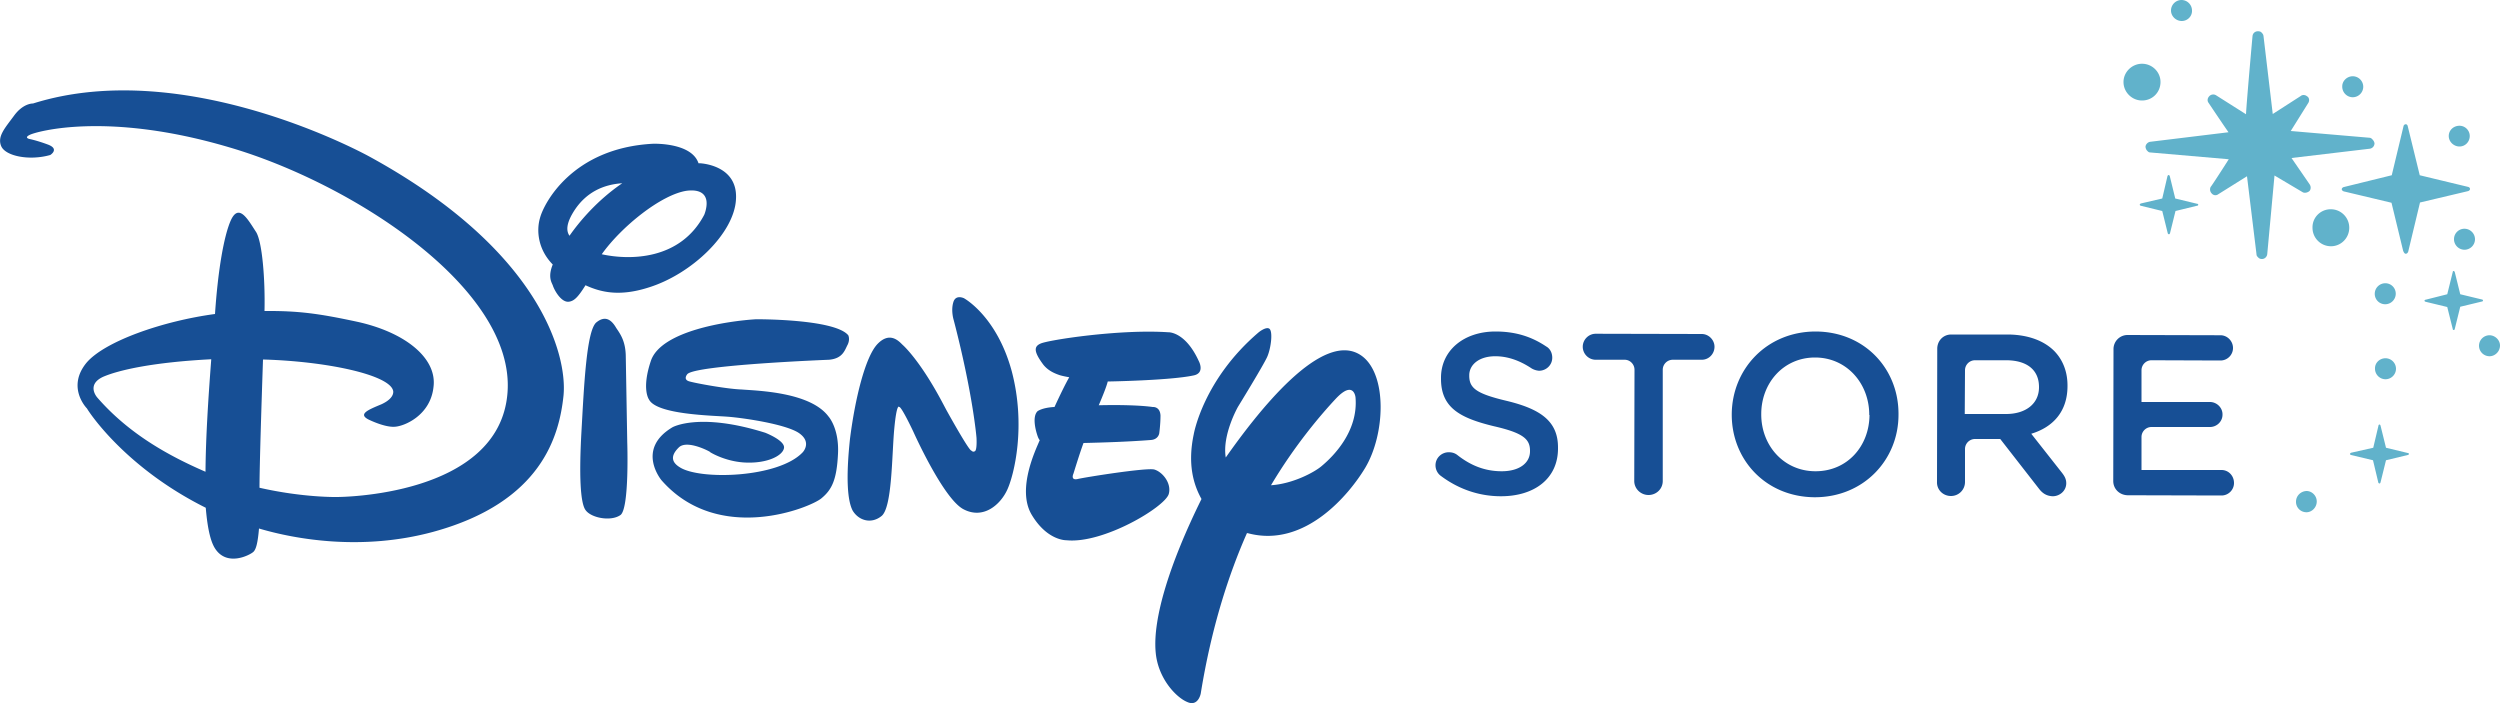 <?xml version="1.0" encoding="utf-8"?><svg xmlns="http://www.w3.org/2000/svg" width="1000" height="281.2" xmlns:v="https://vecta.io/nano"><path d="M544.9 142.5c-15.7-11.8-42.5 23.3-54.6 40.5-1.5-9.1 4.9-20.3 4.9-20.3s10.2-16.6 11.7-20 2.4-10.5.7-11.3c-1.4-.7-4.1 1.5-4.1 1.5-22.3 19-26 40.8-26 40.8-2.5 11.8-.2 20 3.1 25.9-12.7 25.7-19.7 48.1-18.3 61.6 1 10.3 8.2 17.8 12.6 19.6 4.4 2 5.4-3.4 5.4-3.4 4.2-26.1 11.1-47.5 18.5-64.2.2.1.5.1.8.2 22.6 5.7 40.2-15.8 46.5-26.3 8-13.5 8.8-37-1.2-44.6zm-16.1 43.8c-2.7 2.4-11.4 7.2-20.4 7.8 9.5-16 20-28.3 26-34.7 7.1-7.5 7.8-.5 7.8-.5 1.2 13.7-9 23.7-13.4 27.4zm-269.7-71.2c17.5-5.3 34.8-21.9 35.3-35.6.7-13.7-14.5-14.2-14.5-14.2h-.5c-2.8-8.4-18.2-7.8-18.2-7.8-32.3 1.7-43.7 23.9-45.2 29.7-1.5 5.1-.8 12.6 5.1 18.6-2 4.9-.5 7.1 0 8.3.5 1.7 3.2 6.8 6.3 6.6 2.2-.2 3.8-1.8 6.8-6.6 6.3 2.9 13.7 4.5 24.9 1zm15.6-38.8c5.8-.7 7.6 1.7 7.9 4.2.3 2.6-.9 5.4-.9 5.4-9.5 18.1-29.6 18.3-41 15.8 7.8-11 23.8-23.9 34-25.4zm-46.9 18c-1.5-2.1-1.2-5.4 2.2-10.5 4.6-6.8 11.2-10 18.9-10.5-10 6.8-17.2 15.4-21.1 21zm239.7 103.3c1.2-4.2-2.4-8.8-5.8-9.8-3.2-.8-27.7 3.1-30.6 3.8-3.1.7-1.7-2.2-1.7-2.2s2.4-7.9 4-12.2c8.3-.2 17.9-.5 26.9-1.2 3.1-.2 3.4-2.7 3.4-2.7s.5-3.6.5-7.1c-.2-3.7-3.1-3.4-3.1-3.4-5-.7-13.3-.9-21.6-.7 1.7-4 3.1-7.5 3.6-9.5 0 0 24.7-.4 34.2-2.4 4.9-.9 2.2-5.8 2.2-5.8-5.5-12-12.3-11.5-12.3-11.5-19.4-1.3-47.8 3.1-50.9 4.5-2.9 1.2-2.7 3.4.9 8.3 1.9 2.5 4.5 3.6 6.5 4.3.9.3 2.3.6 4 .9-1.4 2.4-3.7 7.1-5.9 11.9h-.2c-4.9.3-6.6 1.7-6.6 1.7-2.1 2.1-.9 7.3.1 10.1a5.3 5.3 0 0 0 .8 1.5c-.1.1-.1.3-.2.4-1.2 3-9 18.8-3.2 29.1 6.3 10.8 14.1 10.5 14.1 10.5 14.7 1.5 39.4-13.3 40.9-18.5zM147.9 62.7S74.8 22 13.2 41.4c0 0-3.9-.2-7.6 4.9C2 51.2-1.2 54.6.5 58.5s11.1 5.9 19.6 3.5c0 0 3.9-2.4-1-4.2-4.6-1.7-7.3-2.2-7.3-2.2s-2.4-.5.2-1.7c2.4-1.2 30.6-9.5 79.6 5 49 14.3 114.6 56.4 111.4 98.2s-68.2 41.7-68.2 41.7-13.4.3-31-3.7c0-8.5.8-33.5 1.4-51.3 25.2.7 50.1 6 52 12.3 0 0 1.2 2.9-4.6 5.6-5.3 2.2-9.5 3.9-5.2 6.1 0 0 6.4 3.2 10.5 2.9 3.9-.2 14.3-4.6 15.5-15.9 1.5-11.5-11.3-22-31-26.2-15-3.2-23-4.3-36.6-4.2.3-12.5-.9-28.1-3.5-31.8-3.2-4.9-6.8-11.5-10-4.4-2.7 6.1-5.1 19.6-6.3 37.4-20.9 2.8-44.1 10.9-51.4 19.5-7.8 9.5-.5 17.6.2 18.3.5 1 15 23.5 47.5 39.7.5 5.8 1.4 12.5 3.6 16.1 4.8 7.8 14.3 2.7 15.5 1.5 1-1 1.7-3.4 2.2-9.3 14.5 4.3 41.2 9.1 69.8 1.3 43.4-11.9 50.3-38.5 52-54.4 1.6-16.1-9-58.1-77.5-95.6zm-65.7 126c-14.8-6.4-30.7-15.2-43.3-29.7 0 0-4.6-5.1 2.4-8.3 6.3-2.7 19.9-5.8 43.2-7-1.1 14.5-2.2 30.7-2.3 45zM250.3 142c-.2-5.6-2.1-8.3-3.8-10.8-1.4-2.4-3.9-5.6-8-2.2-3.9 3.4-4.9 25.4-5.9 43.3-1 17.6-.5 28.8 1.6 31.7 2.2 3.2 10.2 4.7 14 2 3.6-2.7 2.7-29.1 2.7-29.1l-.6-34.9zm81.3 1.9c5.6-.5 6.3-3.9 7.5-6.1 1-2.2.2-3.7.2-3.7-5.5-6.6-36.9-6.4-36.9-6.4-11.4.7-37.8 4.6-42 16.5-3.9 11.5-.8 15.6-.8 15.6 3.1 6.1 25.7 6.4 31.7 6.9 6.3.5 22.6 2.9 28.1 6.4 5.6 3.7 1.7 7.8 1.7 7.8-9.7 10.3-41.2 11.2-49.2 6-3.1-1.9-3.9-4.4-.5-7.8 3.4-3.7 13.8 2.2 12.6 1.7-1.2-.7 5.1 3.7 13.8 4.2 9 .5 15.3-2.7 15.8-5.8.5-3-7.5-6.1-7.5-6.1-26.4-8.3-37.1-2.2-37.1-2.2-14.8 8.8-4.4 21.2-4.4 21.2 22.8 26 59.7 10.9 64 7.2 4.1-3.4 6.1-7.3 6.6-17.8.5-10.2-3.8-14.9-3.8-14.9-7.3-9.8-28.4-10.3-34.7-10.8-5.8-.2-17.9-2.4-20.8-3.2-2.9-.7-1-2.9-1-2.9 2.8-3.7 56.7-5.8 56.7-5.8zm54-24.6s-3.4-1.7-4.3 1.7c-1 3.4.2 7.1.2 7.1 7.7 29.6 9.1 47 9.1 47s.3 5.1-.7 5.4c-.7.5-1.4-.3-1.4-.3-1 0-9.9-16.1-9.9-16.1l-1.7-3.2c-9.2-17.3-15.9-23-15.9-23-1.5-1.5-5.1-5.4-10-.3s-9 22-11 37.9c-1.7 15.9-1 24.9 1.1 28.8 2.4 3.9 7.3 5.4 11.4 2.2 4.4-3.2 4.2-24.2 5.2-34.9 1-10.8 2-8.8 2-8.8.9-.2 5.6 9.8 5.6 9.8s12 26.9 20.1 31.1c8 4.2 14.8-1.9 17.5-7.8 2.7-5.8 7.6-25.4 1.8-47.4-6-22.1-19.1-29.2-19.1-29.2zm295.1 14.3l-42.4-.1c-2.9 0-5.2 2.4-5.2 5.2s2.3 5.2 5.2 5.2h11.6c2.1 0 3.9 1.8 3.9 4l-.1 44.5c0 3.1 2.6 5.6 5.7 5.6s5.7-2.4 5.7-5.6v-44.5c0-2.2 1.8-4 4-4h11.6c2.9 0 5.1-2.4 5.1-5.2 0-2.7-2.3-5.1-5.1-5.1m134.9 21.3c0 6.5-5.2 10.7-13.2 10.7h-16.5l.1-17.5c0-2.2 1.8-4 4-4h12.4c8.3 0 13.2 3.8 13.2 10.7v.1zm-12.3-21.1h-22.8c-3.2 0-5.6 2.5-5.6 5.7l-.1 53.3c-.1 3.1 2.4 5.6 5.6 5.6a5.59 5.59 0 0 0 5.6-5.6v-13.2c0-2.2 1.8-4 4-4h10.1 0 0l15.5 19.9c1.3 1.7 2.9 2.9 5.5 3 2.7 0 5.4-2.1 5.4-5.2 0-1.7-.7-2.9-1.8-4.3l-12.2-15.5c8.6-2.6 14.5-8.8 14.5-19.1v-.2c0-5.6-1.9-10.3-5.3-13.8-4.1-4.1-10.4-6.5-18.4-6.6m85.3 54.2h-32v-13.2c0-2.2 1.8-4 4-4H884c2.7 0 5-2.2 5-4.9.1-2.8-2.3-5.1-5-5.1h-27.4v-12.7c0-2.2 1.8-4 4-4l27.6.1c2.7 0 5-2.2 5-5s-2.3-5.1-5-5.1l-37.1-.1a5.63 5.63 0 0 0-5.7 5.7l-.1 52.7c0 3.2 2.5 5.6 5.7 5.7l37.6.1c2.7 0 5-2.2 5-5 0-2.9-2.2-5.2-5-5.2m-140.8-22c-.1 12.5-8.9 22.5-21.6 22.5s-21.7-10.3-21.7-22.7v-.2c0-12.4 8.9-22.6 21.5-22.6 12.7 0 21.7 10.4 21.7 22.9v.1zm-21.5-33.4c-19.6 0-33.5 15-33.6 33.1v.2c0 18 13.6 32.9 33.2 33 19.6 0 33.5-15 33.5-33v-.2c.1-18.1-13.5-33-33.1-33.1m-123.4 27.8c-12.3-2.9-15.2-5.1-15.2-10.1v-.2c0-4.2 3.9-7.6 10.4-7.6 5 0 9.8 1.7 14.6 4.9.9.5 1.8.8 2.9.9 2.9 0 5.3-2.3 5.3-5.2 0-2.2-1.1-3.8-2.4-4.5-5.8-3.9-12.2-6-20.3-6-12.7 0-21.8 7.6-21.8 18.5v.2c-.1 11.8 7.6 15.9 21.2 19.2 11.8 2.7 14.4 5.2 14.4 9.8v.2c0 4.8-4.4 8-11.3 8s-12.6-2.4-17.9-6.6c-.7-.5-1.7-1-3.3-1-2.9 0-5.3 2.3-5.3 5.2 0 1.8.9 3.4 2.2 4.3 7.1 5.3 15.3 8.1 24 8.1 13.4 0 22.8-7.1 22.8-19.1v-.2c.1-10.6-6.8-15.5-20.3-18.8" fill="#174f95"/><path d="M891.5 63.7L860.3 61c-.6 0-1-.2-1.3-.6-.4-.3-.7-.9-.8-1.6 0-1 .9-2 2-2.1l31.2-3.8c-2.6-3.7-8-11.8-8-11.8-.6-.8-.4-1.9.3-2.6.7-.8 1.9-.9 2.7-.4l12 7.6c.3-5.7 2.6-31.2 2.6-31.2.1-1.2 1-2 2.2-2 .6 0 1.2.2 1.4.5.5.5.7.8.8 1.4l3.7 31.2 11.2-7.2c.7-.6 1.9-.5 2.6.2h.1c.8.7.8 1.8.3 2.6l-7 11.2 31.5 2.7c.4 0 .9.3 1.2.7.4.4.7.9.8 1.5 0 1.2-.9 2.1-2 2.2l-31.2 3.7 7.3 10.6c.5.8.5 1.9-.1 2.6-.8.7-2 .9-2.7.5l-11.3-6.7-2.9 31.4c-.1 1.1-1 2-2.1 2-.7 0-1.1-.2-1.5-.6s-.7-.7-.7-1.3l-3.8-31.2-11.5 7.2c-.8.6-1.9.5-2.6-.3h0c-.7-.7-.9-1.8-.4-2.7 0 .2 4.8-7.2 7.2-11M872.7 8.4c-2.3 0-4.3-1.9-4.3-4.2a4.23 4.23 0 0 1 4.2-4.2 4.23 4.23 0 0 1 4.2 4.2c.1 2.3-1.8 4.2-4.1 4.2m68.4 30.5a4.23 4.23 0 0 1-4.2-4.2c-.1-2.3 1.9-4.2 4.2-4.2a4.23 4.23 0 0 1 4.2 4.2 4.23 4.23 0 0 1-4.2 4.2m42.7 19.7c-2.3 0-4.3-1.9-4.3-4.2s1.9-4.1 4.3-4.1c2.3 0 4.1 1.9 4.1 4.1 0 2.3-1.8 4.2-4.1 4.2m2 41.3a4.23 4.23 0 0 1-4.2-4.2 4.16 4.16 0 0 1 4.2-4.2 4.23 4.23 0 0 1 4.2 4.2 4.23 4.23 0 0 1-4.2 4.2m10 34.2c2.2 0 4.2 1.9 4.2 4.1 0 2.4-2 4.3-4.2 4.3a4.23 4.23 0 0 1-4.2-4.2 4.23 4.23 0 0 1 4.2-4.2m-73.2 62.3c2.2 0 4.1 1.9 4.1 4.2s-1.9 4.3-4.1 4.3a4.16 4.16 0 0 1-4.2-4.2c0-2.4 1.9-4.2 4.2-4.3m31.5-83.1a4.16 4.16 0 0 1 4.2 4.2 4.23 4.23 0 0 1-4.2 4.2 4.16 4.16 0 0 1-4.2-4.2 4.23 4.23 0 0 1 4.2-4.2m.1 30a4.23 4.23 0 0 1 4.2 4.2 4.23 4.23 0 0 1-4.2 4.2 4.23 4.23 0 0 1-4.2-4.2c-.1-2.4 1.9-4.2 4.2-4.2m-21.9-59.6c4.1 0 7.4 3.3 7.4 7.4s-3.3 7.4-7.3 7.4c-4.1 0-7.4-3.3-7.4-7.4-.1-4.1 3.2-7.4 7.3-7.4m-75.5-58.2c4.1 0 7.4 3.3 7.4 7.3 0 4.1-3.2 7.4-7.4 7.4-4 0-7.4-3.3-7.4-7.4 0-4 3.4-7.3 7.4-7.3m105.5 76c-.4 0-.7-.4-.9-.9l-.1-.1-4.7-19.4-18.9-4.5h-.1c-.5-.2-.9-.5-.9-.9s.4-.8.9-.9l19.1-4.7 4.7-19.6c.1-.5.5-.8.9-.8s.7.3.8.8l4.8 19.6 19.1 4.6c.6.1 1 .4 1 .9 0 .4-.4.8-1 .9L968 81l-4.7 19.6c-.2.6-.6.9-1 .9m16.6 16.2l2.2-8.9c0-.2.1-.4.4-.4.1 0 .3.2.4.4l2.2 8.9 8.7 2.1c.2 0 .4.2.4.4s-.2.4-.4.4l-8.7 2.1-2.2 8.9c0 .2-.2.4-.4.4s-.4-.1-.4-.4h0l-2.2-8.8-8.7-2.1h0c-.2-.1-.4-.2-.4-.4s.2-.4.4-.4l8.7-2.2zm-29.6 61.4l2.1-8.9c0-.2.2-.4.4-.4s.3.2.4.4l2.2 8.9 8.7 2.1c.2 0 .5.2.5.4s-.3.3-.5.4l-8.7 2.1-2.2 8.9c-.1.2-.2.4-.4.4s-.4-.2-.5-.4v-.1l-2.1-8.8-8.8-2.1c-.2-.1-.4-.2-.4-.4s.2-.4.4-.5l8.9-2zm-84.4-99.7l2.1-9c.1-.2.3-.4.5-.4.1 0 .3.2.4.4l2.2 9 8.7 2.1c.3 0 .5.2.5.4s-.2.4-.5.4l-8.6 2.1-2.2 8.9c-.1.2-.2.4-.4.4s-.4-.1-.5-.4l-2.2-8.9-8.6-2.1h0c-.2-.1-.4-.2-.4-.4s.2-.4.4-.5l8.6-2z" fill="#61b2cb"/></svg>